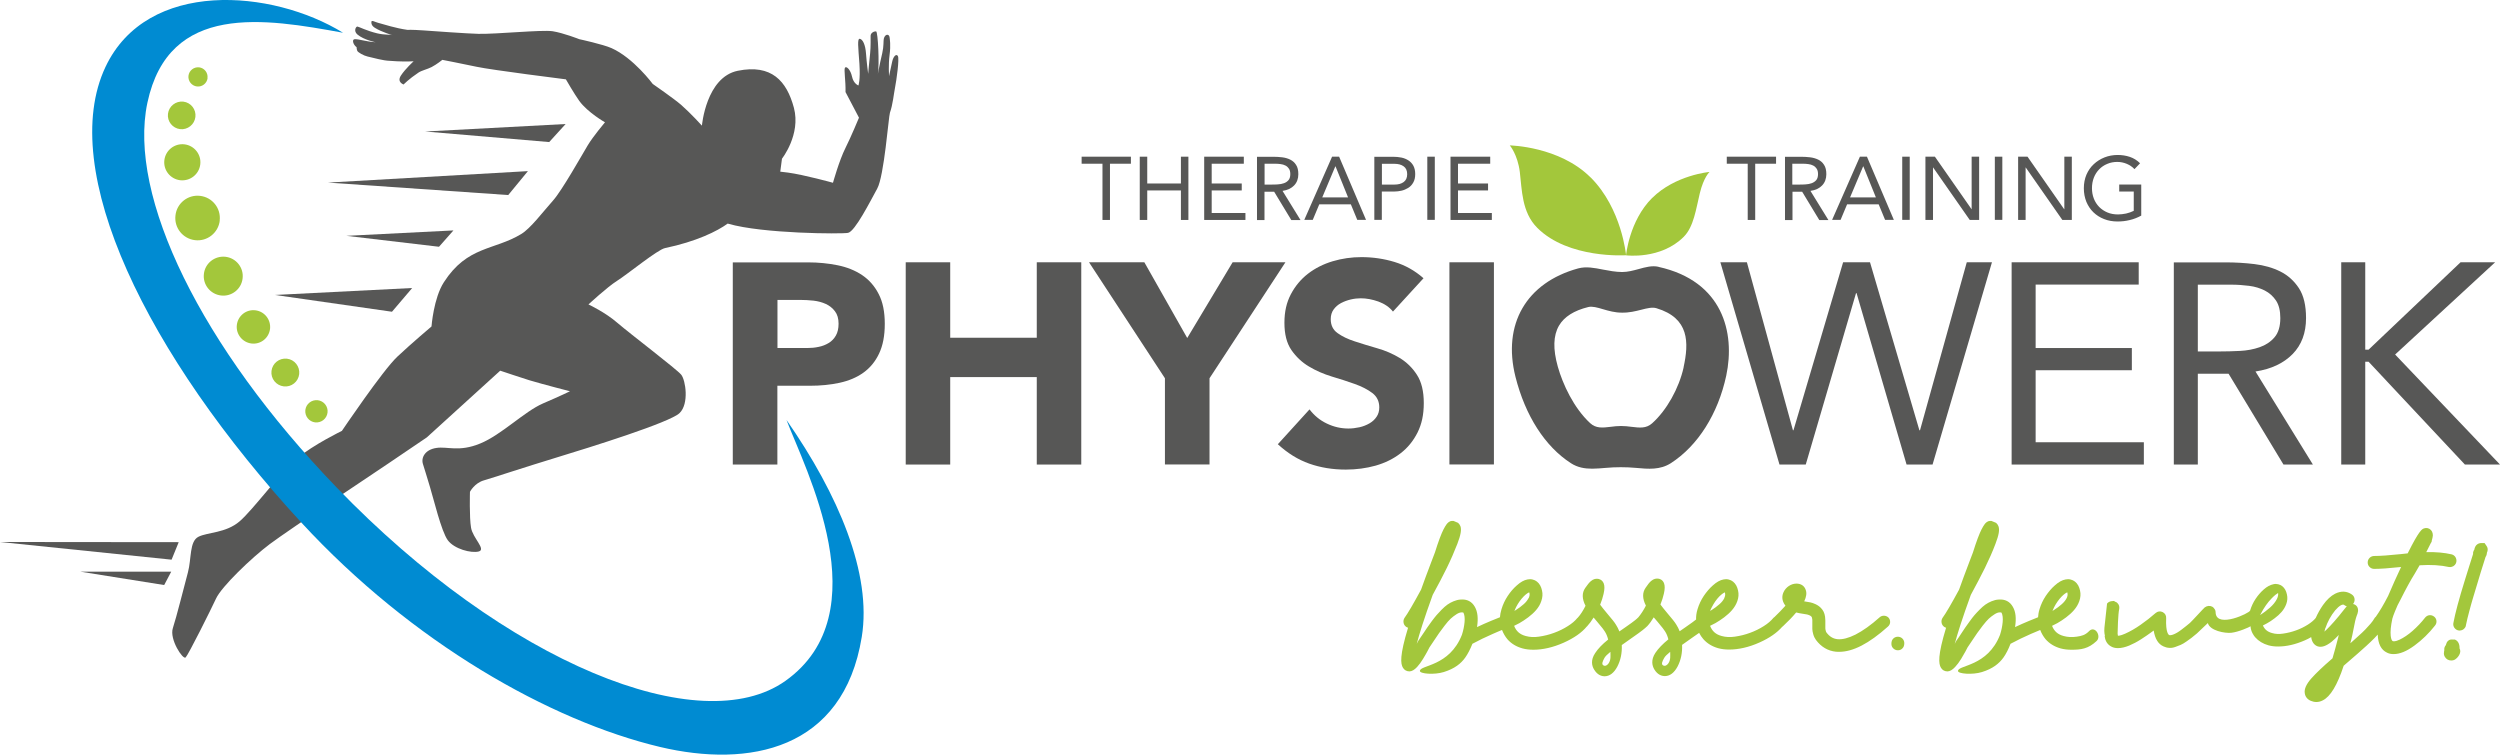 <svg xmlns="http://www.w3.org/2000/svg" id="Ebene_1" viewBox="0 0 276.99 83.62"><defs><style>.cls-1,.cls-2{fill:#a3c73b;}.cls-3{fill:#a3c73c;}.cls-4{fill:#575756;}.cls-2,.cls-5{fill-rule:evenodd;}.cls-5{fill:#008bd2;}</style></defs><polygon class="cls-4" points="18.97 63.34 8.91 63.34 18.19 64.82 18.97 63.34"></polygon><polygon class="cls-4" points="19.8 60.07 0 60.05 19.01 62.01 19.8 60.07"></polygon><path class="cls-4" d="m80.63,24.77c-1.17.85-3.47,1.99-6.96,2.72-.82.17-4.23,2.96-5.31,3.63-1.08.68-3.16,2.61-3.16,2.61,0,0,1.87.87,3.24,2.07,1.38,1.19,6.56,5.12,7.04,5.72.48.6.89,3.22-.19,4.25-1.08,1.04-9.88,3.78-13.56,4.9-3.68,1.12-7.07,2.25-8.11,2.55-1.05.3-1.55,1.27-1.55,1.27,0,0-.08,2.84.12,3.98.19,1.14,1.69,2.4.86,2.63-.84.22-2.72-.27-3.44-1.25-.72-.99-1.58-4.63-1.97-5.89-.39-1.26-.54-1.82-.78-2.55-.23-.73.26-1.6,1.49-1.78,1.24-.19,2.5.48,4.85-.49,2.36-.96,4.9-3.55,6.96-4.44,2.07-.89,2.99-1.35,2.99-1.35,0,0-2.93-.75-4.5-1.22-.69-.21-3.23-1.06-3.23-1.06l-8.13,7.39-4.22,2.86s-11.17,7.45-13.19,8.97c-2.02,1.52-5.33,4.7-5.94,6.02-.61,1.31-3.07,6.23-3.37,6.53-.3.3-1.82-2.02-1.42-3.24.4-1.21,1.26-4.66,1.67-6.18.41-1.52.15-3.44,1.17-3.95,1.01-.51,3.04-.4,4.56-1.71,1.52-1.31,4.55-5.46,6.37-6.98,1.82-1.52,4.96-3.04,4.96-3.04,0,0,4.52-6.7,6.14-8.22,1.62-1.52,3.79-3.35,3.79-3.35,0,0,.23-3.14,1.37-4.9,2.6-4.04,5.57-3.52,8.57-5.34,1.03-.62,2.4-2.45,3.54-3.73.96-1.07,3.22-5.08,3.83-6.1.61-1.01,1.91-2.55,1.91-2.55,0,0-1.9-1.08-2.84-2.36-.58-.81-1.49-2.4-1.49-2.4,0,0-8.2-1.03-9.88-1.39-1.69-.36-3.81-.77-3.81-.77,0,0-.6.49-1.19.8-.46.24-1.09.37-1.45.61-1.07.71-1.65,1.32-1.65,1.32,0,0-.78-.25-.3-.99.48-.74,1.41-1.58,1.41-1.58,0,0-.82.05-1.84,0-.26-.01-.51-.04-.79-.05-.78-.02-1.75-.32-2.48-.48-.41-.09-1.08-.46-1.14-.64-.07-.18-.07-.39-.07-.39-.39-.28-.56-.89-.19-.89.54,0,1.22.27,2.3.34,0,0-1.29-.25-2.01-.85-.48-.4-.16-.91-.01-.89.19.03.99.46,2.18.75.83.2,1.39.11,1.71.21,0,0-1.2-.35-1.94-.81-.36-.22-.43-.48-.4-.68.03-.21.35.01.72.11.74.2,1.94.6,3.28.79,0,0,.35-.04,1.79.06.67.05,4.99.36,6.07.38,2.04.04,7.02-.47,8.22-.29,1.2.19,2.95.88,2.95.88,0,0,2.63.57,3.57.99,2.43,1.08,4.57,3.97,4.57,3.97,0,0,2.33,1.61,3.15,2.32,1.08.95,2.3,2.3,2.3,2.3,0,0,.46-5.37,3.98-6.08,3.73-.75,5.41,1.12,6.21,4.1.79,2.97-1.32,5.64-1.32,5.64l-.19,1.44c.36.04.65.07.84.1,1.79.24,5,1.13,5,1.13,0,0,.69-2.48,1.38-3.85.61-1.21,1.5-3.36,1.5-3.36l-1.49-2.84c.03-1.28-.2-2.5-.06-2.7.14-.21.61.19.78.99.17.8.71.98.71.98,0,0,.23-.56.11-2.41-.13-1.85-.26-2.81.05-2.76.31.06.61.63.68,1.63.07,1,.24,2.25.24,2.25,0,0,.1-1.23.22-2.31.07-.66.05-1.71.05-1.85-.03-.39.4-.57.61-.54.21.03.37,3.7.2,4.65-.1.58.18-1,.48-2.24.18-.78.12-1.38.17-1.59.12-.55.61-.6.65-.12.01.15.14.78-.01,1.92-.14,1.04-.06,2.34-.06,2.34,0,0,.12-.51.35-1.61.12-.58.46-.92.63-.62.18.3-.15,2.66-.32,3.53-.12.58-.24,1.86-.56,2.75-.15.44-.64,7.03-1.41,8.41-.76,1.38-2.45,4.74-3.23,4.9-.71.14-9.44.1-13.27-1.01"></path><path class="cls-5" d="m38.01,3.63C29.37,2.05,18.7.22,16.33,11.39c-2.19,10.35,5.94,27.04,20.93,42.58,18.91,19.62,40.4,28.12,49.76,21.47,10.57-7.51,2.15-23.55.12-28.91,5.76,8.28,9.48,17.04,8.34,24.04-2.04,12.57-12.53,14.52-22.35,12.19-12.2-2.9-27.5-11.59-39.73-24.85C16.23,39.29,6.29,18.85,11.69,7.41,16.3-2.35,30.15-1.21,38.01,3.63"></path><path class="cls-2" d="m26.88,30.84c-.13,1.19-1.21,2.04-2.39,1.9-1.19-.14-2.04-1.21-1.9-2.39.13-1.19,1.21-2.03,2.39-1.9,1.19.14,2.04,1.21,1.9,2.39"></path><path class="cls-2" d="m29.92,36.43c-.12,1.02-1.03,1.75-2.05,1.63-1.01-.12-1.75-1.04-1.63-2.05.12-1.02,1.03-1.75,2.05-1.63,1.02.12,1.74,1.04,1.63,2.05"></path><path class="cls-2" d="m33.15,41.45c-.1.85-.86,1.46-1.71,1.36-.85-.1-1.46-.86-1.36-1.71.1-.85.86-1.45,1.71-1.36.85.1,1.45.86,1.36,1.71"></path><path class="cls-2" d="m36.29,45.71c-.08.68-.69,1.16-1.37,1.09-.68-.08-1.16-.69-1.09-1.37.08-.68.69-1.16,1.37-1.09.68.08,1.17.69,1.09,1.37"></path><path class="cls-2" d="m22.19,18.21c-.13,1.1-1.12,1.88-2.22,1.76-1.1-.13-1.89-1.12-1.76-2.22.13-1.1,1.12-1.88,2.22-1.76,1.1.13,1.89,1.12,1.76,2.22"></path><path class="cls-2" d="m21.65,12.96c-.1.84-.86,1.44-1.69,1.35-.84-.1-1.45-.86-1.35-1.7.1-.84.86-1.44,1.7-1.35.84.1,1.44.86,1.34,1.7"></path><path class="cls-2" d="m23,8.65c-.07.58-.6,1-1.18.93-.58-.07-1-.59-.94-1.18.07-.59.6-1,1.18-.94.58.07,1,.6.93,1.18"></path><polygon class="cls-4" points="62.67 13.74 47.11 14.57 60.85 15.74 62.67 13.74"></polygon><polygon class="cls-4" points="58.49 18.96 36.33 20.23 56.31 21.61 58.49 18.96"></polygon><polygon class="cls-4" points="45.67 31.91 30.46 32.68 43.43 34.54 45.67 31.91"></polygon><polygon class="cls-4" points="50.24 25.53 38.38 26.13 48.64 27.34 50.24 25.53"></polygon><path class="cls-2" d="m24.35,24.44c-.16,1.36-1.39,2.33-2.74,2.17-1.36-.16-2.33-1.38-2.17-2.74.15-1.36,1.38-2.33,2.73-2.17,1.36.16,2.33,1.38,2.17,2.74"></path><path class="cls-4" d="m186.54,40.7h0c-.52,2.33-1.88,4.76-3.49,6.2-.66.59-1.38.5-2.29.39-.37-.05-.76-.09-1.16-.09s-.77.04-1.14.09c-.91.11-1.63.19-2.28-.41-1.82-1.68-3.04-4.33-3.58-6.25-.55-1.96-.51-3.45.13-4.55.57-.98,1.66-1.67,3.24-2.06.45-.11,1,.05,1.64.24.61.18,1.31.38,2.07.38.82.02,1.52-.16,2.16-.32.66-.17,1.24-.31,1.69-.17,3.66,1.1,3.6,3.81,3,6.56m-2.77-11.15c-.72-.16-1.44.04-2.2.25-.59.16-1.21.33-1.84.33-.74-.01-1.43-.14-2.11-.27-.96-.19-1.87-.37-2.76-.13-5.75,1.58-8.41,6.19-6.94,12.02,1.09,4.31,3.27,7.71,6.14,9.56.74.48,1.53.61,2.36.61.49,0,.99-.05,1.5-.09,1.07-.1,2.26-.1,3.34,0,1.38.13,2.68.24,3.87-.52,3-1.93,5.23-5.47,6.14-9.7,1.02-4.8-.41-10.48-7.5-12.05Z"></path><polygon class="cls-4" points="125.3 18.14 122.98 18.14 122.98 24.37 122.15 24.37 122.15 18.14 119.84 18.14 119.84 17.36 125.3 17.36 125.3 18.14"></polygon><polygon class="cls-4" points="126.28 17.36 127.11 17.36 127.11 20.33 130.84 20.33 130.84 17.36 131.67 17.36 131.67 24.37 130.84 24.37 130.84 21.1 127.11 21.1 127.11 24.37 126.28 24.37 126.28 17.36"></polygon><polygon class="cls-4" points="133.42 17.36 137.81 17.36 137.81 18.14 134.25 18.14 134.25 20.33 137.58 20.33 137.58 21.1 134.25 21.1 134.25 23.6 137.99 23.6 137.99 24.37 133.42 24.37 133.42 17.36"></polygon><path class="cls-4" d="m140.11,20.45h.74c.23,0,.47,0,.72-.02.25-.01.48-.06.68-.13.21-.07.38-.19.51-.34.13-.15.2-.38.2-.67,0-.25-.05-.45-.15-.6-.1-.15-.23-.27-.39-.35-.16-.08-.34-.14-.54-.16-.2-.03-.4-.04-.61-.04h-1.16v2.31Zm-.83-3.08h1.79c.33,0,.67.02,1,.06.33.04.63.13.89.26.26.13.48.32.64.58.17.25.25.6.25,1.03,0,.51-.16.93-.47,1.25-.31.32-.74.52-1.28.6l1.99,3.23h-1.02l-1.9-3.14h-1.07v3.14h-.83v-7Z"></path><path class="cls-4" d="m147.97,18.43h-.02l-1.45,3.44h2.86l-1.39-3.44Zm-.38-1.07h.78l2.98,7h-.97l-.71-1.72h-3.5l-.72,1.72h-.94l3.08-7Z"></path><path class="cls-4" d="m153.11,20.45h1.4c.42,0,.75-.09,1.01-.28.26-.19.39-.48.39-.87s-.13-.69-.39-.87c-.26-.19-.6-.28-1.01-.28h-1.4v2.31Zm-.83-3.08h2.07c.32,0,.63.03.93.09.29.06.55.17.78.32.23.15.41.35.54.59.13.25.2.55.2.91,0,.38-.07.7-.22.95-.14.25-.33.45-.56.59-.23.14-.48.25-.75.31-.27.06-.53.09-.77.09h-1.4v3.14h-.83v-7Z"></path><rect class="cls-4" x="158.14" y="17.36" width=".83" height="7"></rect><polygon class="cls-4" points="160.71 17.36 165.11 17.36 165.11 18.14 161.54 18.14 161.54 20.33 164.87 20.33 164.87 21.1 161.54 21.1 161.54 23.6 165.29 23.6 165.29 24.37 160.71 24.37 160.71 17.36"></polygon><polygon class="cls-4" points="196.78 18.14 194.47 18.14 194.47 24.37 193.64 24.37 193.64 18.14 191.32 18.14 191.32 17.36 196.78 17.36 196.78 18.14"></polygon><path class="cls-4" d="m198.59,20.45h.74c.23,0,.47,0,.71-.02.25-.01.48-.06.68-.13.2-.07.38-.19.51-.34.13-.15.2-.38.2-.67,0-.25-.05-.45-.15-.6-.1-.15-.23-.27-.39-.35-.16-.08-.34-.14-.54-.16-.2-.03-.4-.04-.61-.04h-1.16v2.31Zm-.83-3.08h1.79c.34,0,.67.02,1.01.06.33.04.63.13.9.26.26.13.48.32.64.58.17.25.25.6.25,1.03,0,.51-.16.93-.47,1.25-.31.32-.73.52-1.29.6l1.99,3.23h-1.01l-1.9-3.14h-1.07v3.14h-.83v-7Z"></path><path class="cls-4" d="m206.45,18.43h-.02l-1.45,3.44h2.86l-1.39-3.44Zm-.38-1.07h.78l2.98,7h-.97l-.71-1.72h-3.5l-.72,1.72h-.94l3.08-7Z"></path><rect class="cls-4" x="210.76" y="17.36" width=".83" height="7"></rect><polygon class="cls-4" points="213.33 17.36 214.38 17.36 218.44 23.18 218.45 23.18 218.45 17.36 219.28 17.36 219.28 24.37 218.24 24.37 214.18 18.55 214.17 18.55 214.17 24.37 213.33 24.37 213.33 17.36"></polygon><rect class="cls-4" x="221.02" y="17.36" width=".83" height="7"></rect><polygon class="cls-4" points="223.6 17.36 224.64 17.36 228.7 23.18 228.72 23.18 228.72 17.36 229.55 17.36 229.55 24.37 228.5 24.37 224.44 18.55 224.43 18.55 224.43 24.37 223.6 24.37 223.6 17.36"></polygon><path class="cls-4" d="m237.24,23.89c-.41.22-.83.39-1.27.49-.44.11-.89.16-1.35.16-.55,0-1.05-.09-1.5-.27-.46-.18-.85-.43-1.18-.75-.33-.32-.59-.71-.78-1.16-.18-.45-.28-.95-.28-1.5s.1-1.06.29-1.51c.2-.45.46-.84.81-1.16.34-.32.74-.57,1.19-.75.45-.18.95-.27,1.47-.27.46,0,.91.07,1.33.21.42.14.81.38,1.14.71l-.62.65c-.24-.26-.53-.45-.86-.59-.34-.14-.69-.21-1.04-.21-.4,0-.78.07-1.12.22-.34.14-.64.34-.89.6-.25.26-.45.56-.59.92-.14.36-.21.75-.21,1.17s.07.8.21,1.16c.14.36.34.66.59.92.26.26.56.46.91.61.35.15.75.22,1.18.22.28,0,.58-.04.89-.1.31-.07.59-.17.85-.3v-2.14h-1.61v-.77h2.44v3.44Z"></path><path class="cls-1" d="m176.24,19.66c3.46,3.46,3.92,8.62,3.92,8.62,0,0-6.38.43-9.84-3.04-1.73-1.73-1.69-4.24-1.93-6.18-.24-1.94-1.11-2.95-1.11-2.95,0,0,5.49.09,8.95,3.55"></path><path class="cls-1" d="m183.05,21.93c-2.55,2.55-2.89,6.36-2.89,6.36,0,0,3.84.5,6.39-2.05,1.11-1.11,1.36-3.08,1.78-4.82.43-1.78,1.08-2.37,1.08-2.37,0,0-3.8.34-6.36,2.89"></path><path class="cls-4" d="m86.14,38.56h3.29c.44,0,.87-.04,1.28-.13.41-.08.78-.23,1.11-.43.33-.2.59-.47.79-.82.2-.35.3-.78.3-1.31,0-.57-.13-1.03-.4-1.38-.26-.35-.6-.62-1.01-.81-.41-.19-.87-.31-1.37-.37-.51-.05-.99-.08-1.46-.08h-2.53v5.32Zm-4.94-9.49h8.32c1.16,0,2.25.11,3.29.32,1.03.21,1.93.57,2.71,1.09.77.52,1.38,1.21,1.83,2.09.46.87.68,1.98.68,3.31s-.21,2.4-.63,3.29c-.42.89-1,1.59-1.74,2.12-.74.53-1.62.9-2.63,1.12-1.01.22-2.11.33-3.29.33h-3.61v8.73h-4.94v-22.4Z"></path><polygon class="cls-4" points="100.35 29.06 105.28 29.06 105.28 37.42 114.87 37.42 114.87 29.06 119.8 29.06 119.8 51.47 114.87 51.47 114.87 41.78 105.28 41.78 105.28 51.47 100.35 51.47 100.35 29.06"></polygon><polygon class="cls-4" points="129.07 41.91 120.66 29.06 126.79 29.06 131.54 37.45 136.57 29.06 142.42 29.06 134.01 41.91 134.01 51.46 129.07 51.46 129.07 41.91"></polygon><path class="cls-4" d="m154.35,34.54c-.4-.51-.95-.88-1.63-1.13-.68-.24-1.33-.36-1.95-.36-.36,0-.73.04-1.11.13-.38.09-.74.22-1.08.4-.34.18-.61.42-.82.71-.21.29-.32.65-.32,1.07,0,.67.25,1.19.76,1.55.5.36,1.14.67,1.92.92.77.25,1.6.51,2.48.76.89.25,1.71.61,2.48,1.07.77.47,1.41,1.09,1.91,1.87.51.78.76,1.83.76,3.13s-.23,2.33-.69,3.26c-.47.93-1.09,1.7-1.89,2.31-.79.61-1.71,1.06-2.75,1.36-1.04.29-2.15.44-3.31.44-1.46,0-2.8-.22-4.05-.66-1.25-.44-2.4-1.16-3.48-2.15l3.51-3.86c.51.67,1.14,1.2,1.92,1.57.77.37,1.57.55,2.39.55.4,0,.81-.05,1.22-.14.41-.09.78-.24,1.11-.43.33-.19.59-.43.79-.73.2-.29.3-.64.3-1.04,0-.67-.26-1.21-.78-1.6-.52-.39-1.16-.72-1.95-1-.78-.28-1.62-.55-2.53-.82-.91-.28-1.75-.64-2.53-1.11-.78-.46-1.43-1.08-1.95-1.83-.52-.76-.77-1.76-.77-3.01s.24-2.26.71-3.16c.48-.91,1.11-1.67,1.9-2.28.79-.61,1.7-1.07,2.73-1.38,1.04-.31,2.1-.46,3.2-.46,1.26,0,2.49.18,3.67.54,1.18.36,2.25.96,3.2,1.8l-3.39,3.7Z"></path><rect class="cls-4" x="160.59" y="29.06" width="4.93" height="22.4"></rect><polygon class="cls-4" points="190.61 29.06 193.55 29.06 198.65 47.67 198.71 47.67 204.21 29.06 207.19 29.06 212.66 47.67 212.73 47.67 217.91 29.06 220.7 29.06 214.12 51.47 211.24 51.47 205.7 32.48 205.64 32.48 200.07 51.47 197.16 51.47 190.61 29.06"></polygon><polygon class="cls-4" points="222.88 29.06 236.96 29.06 236.96 31.53 225.54 31.53 225.54 38.56 236.2 38.56 236.2 41.02 225.54 41.02 225.54 49 237.53 49 237.53 51.47 222.88 51.47 222.88 29.06"></polygon><path class="cls-4" d="m243.51,38.94h2.37c.74,0,1.5-.02,2.3-.06.79-.04,1.52-.18,2.18-.41.66-.23,1.21-.59,1.64-1.09.43-.49.65-1.21.65-2.14,0-.8-.15-1.44-.47-1.93-.32-.48-.74-.86-1.25-1.12-.52-.26-1.09-.44-1.74-.52-.64-.08-1.29-.13-1.95-.13h-3.73v7.4Zm-2.66-9.87h5.73c1.08,0,2.15.06,3.21.19,1.06.13,2.02.4,2.86.82.84.42,1.53,1.04,2.06,1.85.53.81.79,1.91.79,3.31,0,1.64-.49,2.97-1.49,3.99-.99,1.01-2.36,1.66-4.11,1.93l6.36,10.31h-3.26l-6.08-10.06h-3.41v10.06h-2.66v-22.4Z"></path><polygon class="cls-4" points="259.4 29.06 262.06 29.06 262.06 38.74 262.43 38.74 272.62 29.06 276.45 29.06 265.37 39.28 276.99 51.47 273.1 51.47 262.43 40.08 262.06 40.08 262.06 51.47 259.4 51.47 259.4 29.06"></polygon><path class="cls-3" d="m209.24,68.43h0c-.13-.13-.3-.2-.48-.21-.2-.01-.38.06-.51.18-.95.85-1.85,1.49-2.67,1.91-.78.39-1.45.56-1.99.51-.49-.05-.89-.29-1.23-.75-.02-.02-.05-.07-.07-.17-.03-.11-.05-.2-.05-.29,0-.09,0-.23,0-.43,0-.19,0-.34,0-.44,0-.11-.02-.24-.03-.41-.03-.2-.08-.39-.16-.55-.08-.15-.17-.29-.29-.41-.16-.17-.37-.32-.61-.43-.22-.1-.41-.17-.58-.2-.14-.03-.33-.06-.59-.1-.03,0-.06,0-.08-.01.24-.51.3-.93.16-1.29-.15-.43-.51-.67-1.01-.68-.3,0-.59.09-.86.27-.26.18-.46.41-.58.68-.17.36-.25.91.21,1.5-.34.38-.75.81-1.22,1.26-.05.04-.1.06-.13.11-.25.3-.6.61-1.05.89-.47.3-.98.55-1.53.75-.54.2-1.11.34-1.68.42-.53.08-1.02.05-1.45-.07-.65-.17-1.06-.53-1.29-1.13.2-.09.39-.19.59-.3.31-.18.64-.39.97-.64.33-.25.63-.52.87-.8.26-.3.46-.63.59-1,.14-.39.17-.79.08-1.17-.04-.2-.11-.39-.2-.56-.1-.18-.22-.32-.36-.43-.14-.11-.3-.19-.48-.23-.18-.05-.37-.05-.56-.01-.39.07-.78.29-1.19.66-.38.33-.71.73-1.01,1.17-.3.45-.53.94-.69,1.47-.13.42-.17.8-.16,1.14-.18.15-.52.4-1.17.85-.25.17-.46.32-.65.45-.1-.26-.23-.51-.37-.73-.15-.26-.47-.66-.96-1.23-.35-.42-.62-.75-.8-1,.17-.43.3-.83.38-1.2.12-.51.12-.88.02-1.15-.07-.19-.19-.33-.34-.42l-.2-.08s-.08-.02-.13-.02c-.18-.02-.46,0-.76.26-.18.15-.38.4-.61.75-.38.54-.37,1.21.03,1.98-.26.52-.55.95-.84,1.3-.03.02-.06.04-.08.07-.02.03-.21.24-1.37,1.04-.25.17-.46.32-.65.45-.1-.26-.23-.51-.37-.73-.15-.26-.47-.66-.96-1.23-.35-.42-.62-.75-.8-1,.17-.43.3-.83.38-1.2.12-.51.12-.88.02-1.15-.08-.19-.19-.33-.35-.42l-.2-.08s-.08-.02-.12-.02c-.18-.02-.46,0-.76.26-.18.15-.38.4-.62.75-.38.54-.37,1.21.03,1.98-.27.54-.55.98-.86,1.32-.01.01-.03.02-.05.04-.24.3-.6.61-1.05.89-.47.3-.98.55-1.53.75-.54.2-1.11.34-1.68.42-.53.08-1.02.05-1.45-.07-.65-.17-1.06-.53-1.29-1.13.2-.09.39-.19.59-.3.31-.18.64-.39.97-.64.33-.25.63-.52.87-.8.26-.3.46-.63.58-1,.14-.39.17-.79.08-1.17-.04-.2-.11-.39-.2-.56-.1-.18-.22-.32-.36-.43-.14-.11-.3-.19-.48-.23-.18-.05-.37-.05-.56-.01-.39.07-.78.29-1.19.66-.38.33-.72.73-1.01,1.17-.3.45-.53.94-.69,1.47-.1.32-.15.62-.17.89-.23.09-.54.21-.99.4-.53.22-1.04.45-1.55.69.15-.96.07-1.69-.24-2.24-.33-.59-.87-.87-1.57-.81-.26.01-.53.08-.79.19-.25.1-.48.23-.68.37-.2.14-.41.33-.64.56-.22.23-.41.43-.56.6-.15.17-.33.41-.55.7-.21.29-.37.52-.48.67l-.44.66c-.24.36-.41.61-.55.81-.05.11-.11.23-.18.35.29-1.11.82-2.81,1.77-5.43.58-1.06,1.11-2.06,1.56-2.98.45-.92.84-1.82,1.17-2.67.38-.99.48-1.58.34-1.96-.06-.15-.15-.27-.26-.37l-.5-.21c-.07,0-.13,0-.2,0-.3.02-.49.27-.56.35-.11.15-.23.34-.35.58-.12.23-.26.56-.43,1.01-.16.43-.34.96-.52,1.54l-.43,1.13c-.43,1.13-.81,2.15-1.11,3-.85,1.57-1.46,2.62-1.84,3.14-.1.16-.13.34-.1.52.03.2.14.36.3.47.06.04.13.07.2.09-.95,3.12-.83,4-.57,4.43.15.26.41.41.74.41.27-.02.53-.17.83-.49.23-.25.45-.55.66-.9.2-.34.37-.61.48-.83.11-.21.2-.38.23-.44.1-.13.27-.39.51-.76.23-.36.42-.64.56-.83.14-.2.34-.47.61-.82.25-.33.48-.59.67-.77.19-.17.4-.34.64-.49.2-.13.38-.2.55-.21.19-.01.23.04.23.04.12.25.16.6.12,1.04-.04.43-.13.9-.29,1.4-1.39,3.55-4.66,3.34-4.66,4.01,0,.32,1.6.45,2.65.12,1.19-.37,1.9-.93,2.38-1.61.29-.41.55-.92.79-1.52.72-.39,1.49-.76,2.27-1.1.44-.2.77-.33,1.01-.43.15.39.35.73.6,1.03.42.48.98.82,1.66,1.01.36.1.77.15,1.21.15,1.06,0,2.19-.26,3.36-.78,1.14-.51,2-1.11,2.56-1.79.01,0,.03-.01.03-.02.25-.27.49-.6.73-.98.12.15.26.31.41.49.54.63.75.92.83,1.06.17.26.29.56.37.89-.66.53-1.13,1.02-1.44,1.5-.53.79-.36,1.43-.12,1.82.37.62.84.75,1.18.75.55-.01,1.02-.37,1.39-1.06.37-.71.54-1.52.5-2.4.29-.21.68-.48,1.16-.82,1.06-.73,1.43-1.05,1.6-1.22.02-.02.04-.02.06-.05.25-.27.49-.6.72-.98.12.15.26.31.42.49.54.63.74.92.83,1.06.17.26.29.56.37.89-.65.53-1.12,1.02-1.44,1.5-.52.79-.35,1.43-.12,1.82.37.62.84.75,1.19.75.55-.01,1.02-.37,1.39-1.06.37-.71.54-1.52.5-2.4.29-.21.68-.48,1.16-.82.29-.2.53-.37.73-.51.13.25.28.49.46.69.42.48.98.82,1.65,1.01.36.1.77.15,1.21.15,1.06,0,2.2-.26,3.36-.78,1.12-.5,1.96-1.09,2.53-1.75.02-.01.04-.02.05-.03.6-.56,1.1-1.08,1.49-1.55.21.06.46.1.77.15.19.03.34.05.43.07.08.02.18.05.29.1.08.04.15.08.2.14.03.02.04.07.06.12.03.12.04.2.04.24v.46c0,.23,0,.41,0,.55,0,.16.04.35.1.58.07.25.18.47.3.63.58.78,1.33,1.22,2.23,1.31.11,0,.22.01.34.01,1.54,0,3.31-.92,5.4-2.79.15-.13.24-.3.25-.49.01-.2-.06-.39-.2-.53m.55,2.34h0c-.14.14-.21.31-.21.59,0,.19.07.37.21.5.14.14.32.21.51.21s.37-.07.5-.21c.14-.14.21-.31.21-.59,0-.19-.08-.37-.21-.5-.27-.27-.74-.27-1.01,0Zm-18.72-4.48h0c-.12.24-.3.47-.55.68-.26.23-.55.45-.86.64-.05.03-.11.06-.17.1.05-.13.11-.27.19-.41.24-.47.52-.87.83-1.19.29-.29.5-.41.62-.46,0,.03.01.06.02.1.04.17,0,.35-.09.54Zm-12.62,5.95h0c0,.41.07.87-.19,1.26-.15.22-.37.37-.59.24-.23-.13-.08-.46.12-.83.12-.2.3-.37.66-.67Zm6.62,0h0c0,.41.07.87-.19,1.26-.15.22-.37.37-.6.24-.23-.13-.08-.46.13-.83.12-.2.3-.37.66-.67Zm-15.69-5.95c-.13.24-.3.47-.55.68-.26.23-.55.45-.86.64-.05.03-.11.06-.16.1.05-.13.11-.27.18-.41.24-.47.53-.87.84-1.19.29-.29.49-.41.62-.46,0,.03.02.06.03.1.04.17,0,.35-.09.54Z"></path><path class="cls-3" d="m233.18,70.44h0c.05.46.23.89.66,1.15.23.15.5.22.81.22.37,0,.78-.09,1.25-.28.43-.18.87-.41,1.32-.7.44-.28.81-.54,1.14-.78.09-.06.18-.13.26-.19.15.92.5,1.5,1.09,1.76.2.09.41.15.63.16.23.02.46-.02.7-.11.2-.07.39-.14.57-.22.2-.09.41-.21.66-.39l.54-.39c.16-.12.36-.28.6-.49l1.21-1.15c.23.86,1.9,1.15,2.59,1.08.79-.08,2-.62,2.14-.72.03.59.37,1.05.51,1.21.38.43.87.73,1.48.9.33.09.68.13,1.07.13.93,0,1.92-.23,2.95-.68.25-.11.49-.23.71-.36.08.63.41.91.71,1.02.44.15.96-.03,1.57-.52.23-.19.49-.43.78-.74-.01.06-.03.11-.04.16l-.07.28c-.2.79-.4,1.51-.59,2.15-1.07.92-1.84,1.66-2.32,2.2-.58.65-.83,1.2-.75,1.67.05.38.29.68.67.84.2.08.4.13.61.13.24,0,.48-.06.71-.18.85-.42,1.61-1.68,2.32-3.84l1.57-1.36c.24-.21.55-.48.93-.83.39-.35.69-.65.91-.87.12-.12.24-.26.36-.39.04,1.03.38,1.7,1.03,2,.21.11.45.16.73.16.69,0,1.45-.31,2.33-.96.82-.6,1.58-1.34,2.25-2.19.13-.15.19-.34.17-.53-.02-.19-.11-.36-.27-.48-.15-.11-.33-.17-.51-.15-.18.02-.35.11-.48.27-.42.54-.89,1.03-1.39,1.47-.49.43-.97.75-1.43.97-.51.24-.72.19-.77.16-.08-.04-.18-.21-.22-.58-.05-.46.01-1.1.18-1.9.02-.08.1-.39.58-1.49.1-.2.22-.41.34-.65.59-1.18,1.12-2.15,1.58-2.88.16-.26.33-.56.52-.9,1.28-.08,2.36-.01,3.24.19.11.02.22.01.33-.02.12-.03.24-.1.34-.21.09-.1.14-.22.16-.32.04-.19,0-.38-.1-.55-.1-.15-.25-.26-.42-.3h0c-.81-.19-1.74-.27-2.81-.25.23-.45.4-.78.5-.99l.1-.17v-.07c.08-.28.12-.48.13-.62,0-.3-.12-.5-.23-.61-.2-.2-.48-.26-.74-.17-.23.08-.52.17-1.82,2.77-.23.02-.48.05-.73.08-1.33.14-2.33.21-2.98.21-.19,0-.37.07-.51.21-.14.14-.21.31-.21.51s.07.37.21.5c.14.14.31.21.51.21.68,0,1.68-.07,2.98-.21-.48,1.02-.97,2.1-1.44,3.21-.48.94-.94,1.71-1.36,2.3-.08.06-.14.14-.18.22-.08.14-.2.32-.39.54-.2.23-.4.45-.6.66-.2.21-.49.48-.85.8-.32.29-.58.53-.8.72,0-.04.02-.07.02-.11l.08-.29c.07-.26.15-.65.25-1.17.12-.68.24-1.18.35-1.47.13-.3.25-.68.04-1.02-.11-.16-.27-.26-.45-.29.02-.02.04-.05.06-.07.1-.16.14-.34.11-.52-.03-.19-.13-.35-.29-.46-.56-.39-1.2-.42-1.86-.09-.47.24-.92.66-1.34,1.25-.33.47-.59.95-.81,1.44-.2.25-.49.49-.86.73-.4.25-.83.47-1.31.64-.46.17-.95.29-1.44.36-.45.07-.86.05-1.22-.06-.5-.13-.83-.4-1.02-.84.15-.07.29-.15.44-.23.28-.15.56-.34.85-.56.3-.22.56-.46.77-.7.23-.26.41-.56.53-.89.13-.36.15-.71.07-1.06-.04-.19-.1-.36-.18-.51-.09-.16-.2-.3-.33-.4-.13-.1-.28-.18-.46-.22-.17-.04-.35-.05-.53,0-.35.07-.71.26-1.08.59-.33.29-.63.64-.89,1.03-.26.39-.47.83-.61,1.3-.09.3-3.59,1.93-3.81.33-.02-.15,0-.3-.09-.45-.08-.14-.18-.25-.31-.32-.26-.13-.56-.1-.82.09-.1.07-1.41,1.52-1.64,1.72-.23.2-.54.44-.93.74-.35.27-.66.45-.94.55-.19.07-.35.08-.43.05-.04-.02-.4-.23-.33-1.87.02-.3-.13-.55-.4-.68-.26-.12-.53-.09-.77.11-.51.45-1.07.89-1.66,1.3-.58.41-1.16.74-1.72.99-.58.26-.78.22-.79.23,0-.02-.03-.08-.04-.25,0-.27.05-2.23.18-2.73.02-.11.01-.22-.01-.32-.03-.11-.08-.21-.17-.3-.08-.1-.2-.16-.31-.19l-.08-.07-.3.03c-.18.02-.35.11-.48.26,0,0-.23,2.18-.29,2.67-.06.49.06.94.06.94m24.43-.9h0c.11-.34.26-.68.44-1.01.18-.33.39-.65.63-.94.23-.27.44-.46.64-.57.1-.06.18-.07.24-.07.06,0,.09.01.11.03.09.08.2.13.3.15-.05.06-.13.15-.24.29-.43.55-.82,1.03-1.17,1.42-.35.39-.62.68-.82.87-.09.09-.17.16-.25.23.02-.11.06-.25.11-.41Zm-7.23-1.45s.04-.08.06-.12c.36-.69.77-1.28,1.23-1.74.3-.31.53-.48.69-.57.03.2-.01.42-.13.66-.17.34-.43.66-.78.97-.33.29-.69.56-1.07.81Z"></path><path class="cls-3" d="m272.52,69.86c.12,0,.23-.03.33-.08.08-.04.15-.1.21-.17.1-.11.16-.26.15-.32.1-.48.22-1,.38-1.58.15-.58.29-1.06.4-1.43l.48-1.59c.18-.58.31-1.02.39-1.3l.53-1.68c.09-.13.14-.28.15-.47.01-.04.03-.09.06-.16.06-.22.02-.44-.12-.62l-.2-.29h-.36c-.33,0-.69.19-.78.74-.02.03-.05.07-.07.11-.05.11-.08.23-.06.35-.19.59-.36,1.13-.52,1.65l-.39,1.25c-.65,2.09-1.08,3.69-1.27,4.73-.05.19-.01.38.1.55.1.14.23.24.4.29l.19.03Z"></path><path class="cls-3" d="m271.85,70.87s.11-.03.16,0c.34.15.51.48.5.98.05.09.08.2.08.31,0,.13-.04.26-.12.41-.07.12-.14.22-.24.32-.12.13-.26.22-.41.26-.12.03-.18.03-.24.03-.3,0-.56-.15-.71-.42-.09-.16-.12-.34-.08-.52,0-.03,0-.1.03-.2-.03-.2.03-.4.16-.55.07-.24.14-.38.24-.47.15-.16.33-.18.54-.16h.1Z"></path><path class="cls-3" d="m231.44,69.95h0c-.41.41-.78.51-1.34.59-.53.08-1.02.05-1.45-.07-.65-.17-1.06-.53-1.29-1.13.2-.09.39-.19.59-.3.31-.18.64-.39.97-.64.33-.25.63-.52.87-.8.26-.3.46-.63.59-1,.14-.39.17-.79.08-1.17-.04-.2-.11-.39-.2-.56-.1-.18-.22-.32-.36-.43-.14-.11-.3-.19-.48-.23-.18-.05-.37-.05-.56-.01-.39.07-.78.29-1.19.66-.38.33-.71.73-1.01,1.17-.3.45-.53.94-.69,1.47-.1.32-.14.62-.16.89-.23.09-.54.21-.99.4-.53.22-1.05.45-1.56.69.15-.96.08-1.69-.24-2.24-.33-.59-.87-.87-1.58-.81-.26.01-.52.08-.79.19-.25.1-.47.23-.68.37-.2.14-.41.33-.64.56-.23.23-.41.43-.56.6-.15.17-.33.41-.54.7-.21.29-.37.52-.48.67l-.44.66c-.23.36-.4.61-.55.81-.05.11-.11.23-.18.35.29-1.11.83-2.81,1.78-5.43.58-1.06,1.1-2.06,1.56-2.98.45-.92.85-1.82,1.17-2.67.38-.99.48-1.58.33-1.96-.06-.15-.14-.27-.26-.37l-.51-.21c-.07,0-.13,0-.19,0-.3.02-.5.27-.56.35-.11.15-.23.34-.35.58-.12.23-.26.56-.43,1.01-.16.43-.34.96-.52,1.54l-.43,1.13c-.43,1.13-.81,2.15-1.11,3-.85,1.57-1.46,2.62-1.84,3.14-.1.16-.13.34-.1.52.03.2.14.36.3.47.06.04.13.07.2.09-.95,3.12-.83,4-.57,4.43.15.26.4.41.74.41h0c.27-.02.53-.17.83-.49.23-.25.46-.55.67-.9.2-.34.36-.61.48-.83.12-.21.2-.38.23-.44.1-.13.27-.39.51-.76.23-.36.42-.64.56-.83.14-.2.35-.47.61-.82.26-.33.48-.59.67-.77.19-.17.4-.34.64-.49.2-.13.38-.2.55-.21.19-.01.23.04.23.04.12.25.16.6.12,1.04-.04.43-.13.9-.29,1.4-1.38,3.55-4.66,3.34-4.66,4.01,0,.32,1.6.45,2.66.12,1.19-.37,1.89-.93,2.38-1.61.29-.41.55-.92.78-1.52.73-.39,1.49-.76,2.27-1.1.45-.2.77-.33,1.02-.43.15.39.35.73.6,1.03.42.48.98.82,1.65,1.01.36.1.77.15,1.21.15,1.06,0,1.87-.1,2.79-.97.56-.53-.18-1.76-.84-1.09m-2.48-3.66c-.12.24-.31.47-.55.68-.26.23-.55.45-.86.64-.05.03-.11.06-.16.1.05-.13.11-.27.18-.41.24-.47.53-.87.84-1.19.29-.29.49-.41.62-.46,0,.03.01.06.02.1.04.17,0,.35-.09.54Z"></path></svg>